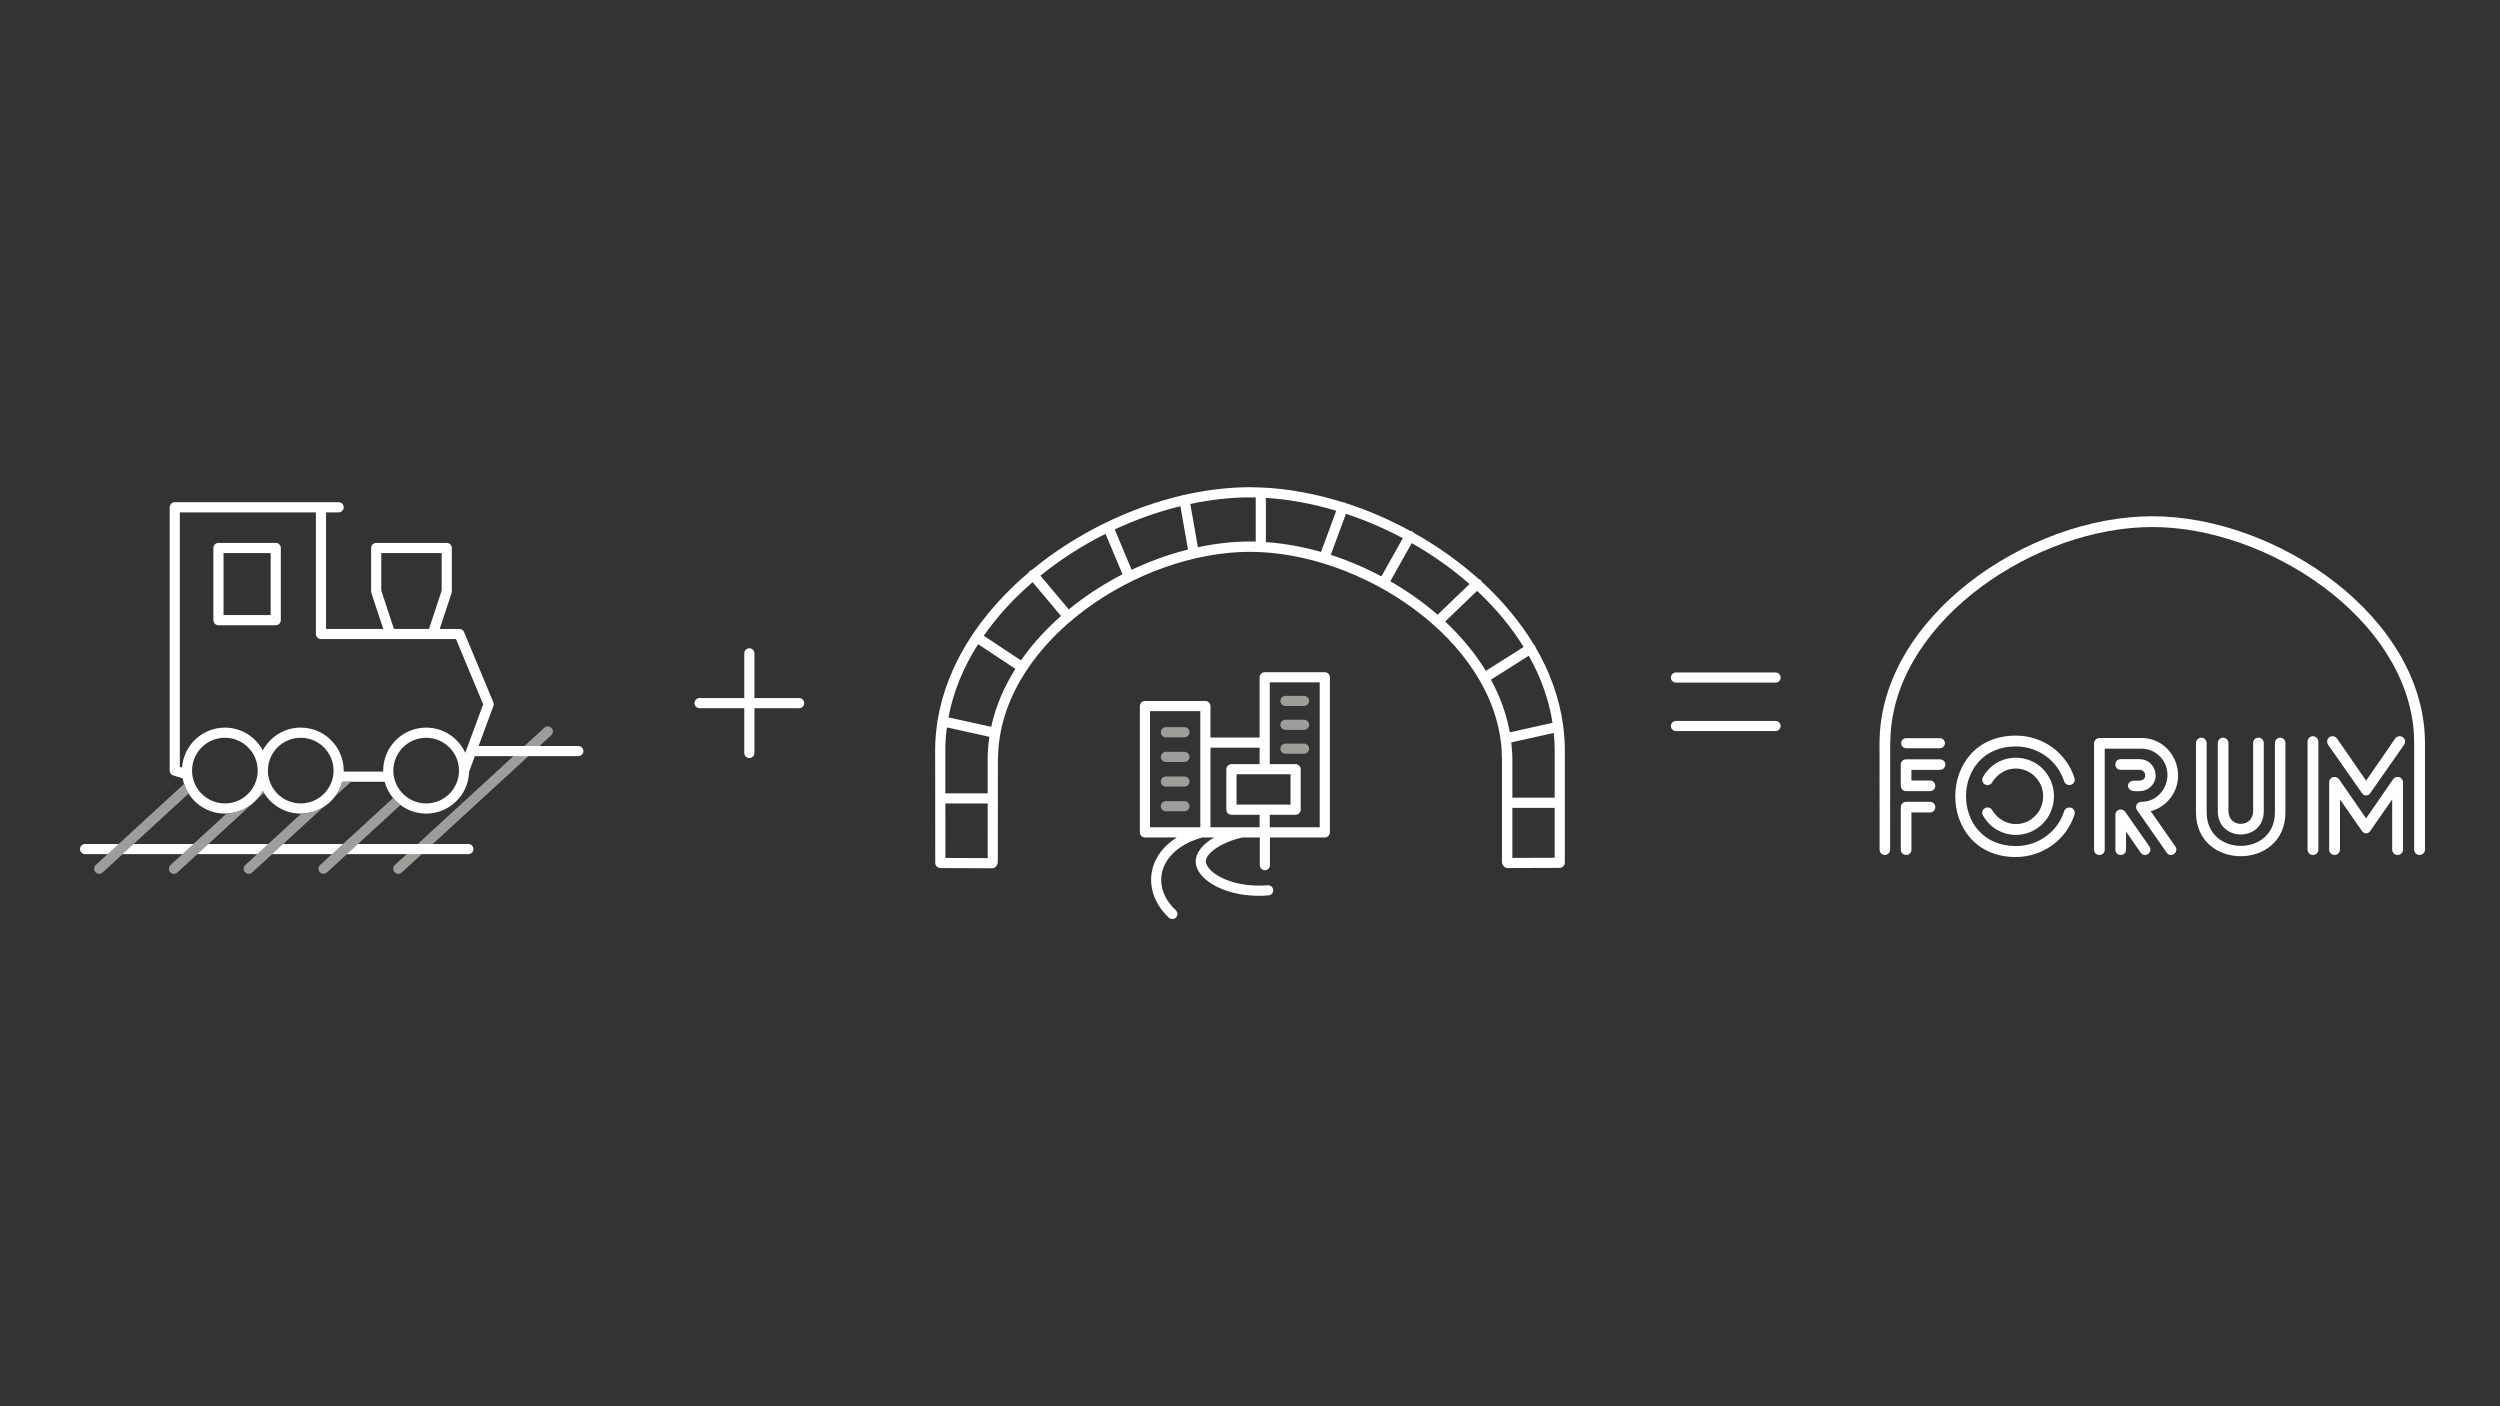 <svg xmlns="http://www.w3.org/2000/svg" id="Ebene_1" viewBox="0 0 453.543 255.118"><rect x="0" y="0" width="453.543" height="255.118" fill="#333333" stroke="none"/><defs><style>      .st0 {        fill: #fff;      }      .st1 {        fill: #9d9d9c;      }    </style></defs><g><g><path class="st0" d="M365.699,149.504c-.895,0-1.732-.26-2.425-.693-.751-.404-1.386-1.068-1.848-1.819-.26-.491-.837-.635-1.328-.375-.462.288-.635.837-.346,1.328.606,1.068,1.472,1.963,2.512,2.598,1.039.577,2.223.924,3.435.924,1.934,0,3.666-.78,4.937-2.079,1.212-1.27,1.992-3.002,1.992-4.937s-.78-3.666-1.992-4.937c-1.27-1.27-3.002-2.05-4.937-2.05-1.212,0-2.396.318-3.435.924s-1.905,1.501-2.512,2.569c-.289.491-.116,1.097.346,1.357.491.26,1.068.086,1.328-.404.462-.751,1.097-1.386,1.848-1.819.722-.433,1.53-.664,2.425-.664,1.386,0,2.627.577,3.493,1.472.924.895,1.472,2.165,1.472,3.551,0,1.415-.548,2.685-1.472,3.58-.866.924-2.108,1.472-3.493,1.472Z"></path><path class="st0" d="M375.717,142.373c.52-.144.78-.693.635-1.212-.722-2.281-2.165-4.215-4.042-5.6-1.877-1.328-4.129-2.108-6.611-2.108-14.637,0-14.637,22.027,0,22.027,2.483,0,4.735-.808,6.611-2.136,1.877-1.357,3.32-3.32,4.042-5.572.144-.52-.116-1.097-.635-1.241-.52-.144-1.097.116-1.241.635-.606,1.877-1.761,3.464-3.349,4.59-1.501,1.097-3.377,1.732-5.427,1.732-12.038,0-12.038-18.072,0-18.072,2.05,0,3.926.664,5.427,1.732,1.588,1.155,2.743,2.742,3.349,4.59.144.52.722.808,1.241.635Z"></path></g><g><path class="st0" d="M387.202,141.623c-1.559,0-1.501,1.819,0,1.905.317.029.693,0,.953,0,1.588,0,2.916-1.241,2.916-2.858,0-1.472-1.155-2.945-2.916-2.945h-3.435c-1.27,0-1.27,1.934,0,1.934h3.435c.548,0,1.01.404,1.01.981,0,1.126-1.068.982-1.963.982Z"></path><path class="st0" d="M388.473,133.886h-7.593c-.52,0-.982.433-.982.953v19.313c0,1.27,1.934,1.27,1.934,0v-18.332h6.64c1.299,0,2.483.52,3.349,1.386,2.974,3.002.895,8.256-3.349,8.256-.722,0-1.299.837-.722,1.588l5.341,7.65c.693,1.04,2.281-.086,1.559-1.126l-4.475-6.409c1.155-.289,2.194-.924,3.031-1.761,4.157-4.273,1.184-11.519-4.734-11.519Z"></path><path class="st0" d="M385.528,147.253c-.548-.722-1.761-.433-1.761.606v6.293c0,1.27,1.934,1.27,1.934,0v-3.291l2.656,3.839c.751,1.04,2.309-.086,1.588-1.126l-4.417-6.322Z"></path></g><path class="st0" d="M413.663,133.828c-.548,0-.953.433-.953.982v12.587c0,8.083-12.385,8.083-12.385,0v-12.587c0-.548-.433-.982-.982-.982-.52,0-.953.433-.953.982v12.587c0,10.566,16.224,10.595,16.224,0v-12.587c0-.548-.433-.982-.953-.982Z"></path><path class="st0" d="M403.299,133.828c-.52,0-.953.433-.953.982v12.356c0,5.63,8.343,5.63,8.343,0v-12.356c0-.548-.433-.982-.953-.982-.577,0-.981.433-.981.982v12.356c0,3.06-4.475,3.06-4.475,0v-12.356c0-.548-.433-.982-.981-.982Z"></path><path class="st0" d="M419.607,133.569c-.548,0-.981.433-.981.981v19.573c0,.548.433.982.981.982.549,0,.982-.433.982-.982v-19.573c0-.548-.433-.981-.982-.981Z"></path><g><path class="st0" d="M350.145,145.462h-4.33c-.548,0-.982.433-.982.953v7.737c0,.52.433.953.982.953.52,0,.953-.433.953-.953v-6.755h3.378c.52,0,.953-.433.953-.981,0-.52-.433-.953-.953-.953Z"></path><path class="st0" d="M351.934,137.755h-6.12c-.548,0-.982.404-.982.953v3.869c0,.52.433.953.982.953h4.33c.52,0,.953-.433.953-.953,0-.548-.433-.981-.953-.981h-3.378v-1.934h5.168c.548,0,.981-.433.981-.953,0-.548-.433-.953-.981-.953Z"></path><path class="st0" d="M345.819,135.746h6.11c.505,0,.914-.409.914-.914s-.409-.914-.914-.914h-6.11c-.505,0-.914.409-.914.914s.409.914.914.914Z"></path></g><path class="st0" d="M390.455,93.659c-22.741,0-49.477,18.435-49.477,41.176l.015,19.317c0,.52.404.953.953.953.52,0,.953-.433.953-.953l.015-19.317.088-1.953c1.494-20.813,26.577-37.27,47.453-37.27s45.96,16.457,47.454,37.27l.06,1.953v19.289c0,.548.433.982.953.982.577,0,1.01-.433,1.01-.982v-19.289c0-22.741-26.736-41.176-49.477-41.176Z"></path><g><path class="st0" d="M435.544,141.132c-.433-.317-1.068-.202-1.386.231l-4.908,7.102-4.908-7.102c-.318-.433-.953-.548-1.386-.231-.26.173-.404.491-.404.78v12.212c0,.548.433.982.953.982.577,0,1.01-.433,1.01-.982v-9.094l4.02,5.779c.346.498,1.083.498,1.43,0l4.02-5.779v9.094c0,.548.433.982,1.01.982.52,0,.953-.433.953-.982v-12.212c0-.288-.144-.606-.404-.78Z"></path><path class="st0" d="M435.919,133.742c-.433-.317-1.068-.202-1.385.231l-5.283,7.651-5.283-7.651c-.317-.433-.953-.548-1.385-.231-.433.318-.52.924-.231,1.357l6.186,8.841c.347.496,1.081.496,1.428,0l6.186-8.841c.289-.433.202-1.039-.231-1.357Z"></path></g></g><g><path class="st0" d="M322.116,130.789h-18.068c-.509,0-.921.412-.921.921s.412.921.921.921h18.068c.509,0,.921-.412.921-.921s-.412-.921-.921-.921Z"></path><path class="st0" d="M304.048,123.841h18.068c.509,0,.921-.412.921-.921s-.412-.921-.921-.921h-18.068c-.509,0-.921.412-.921.921s.412.921.921.921Z"></path><path class="st0" d="M144.978,126.639h-8.112v-8.113c0-.509-.413-.921-.921-.921s-.921.412-.921.921v8.113h-8.112c-.509,0-.921.412-.921.921s.413.921.921.921h8.112v8.112c0,.509.413.921.921.921s.921-.412.921-.921v-8.112h8.112c.509,0,.921-.412.921-.921s-.413-.921-.921-.921Z"></path></g><path class="st1" d="M100.07,132.067c-.344-.374-.926-.398-1.302-.056l-27.132,24.913c-.375.345-.4.927-.056,1.302.182.198.43.298.679.298.223,0,.446-.08.623-.242l27.132-24.913c.375-.345.4-.927.056-1.302Z"></path><path class="st0" d="M84.962,154.957H15.434c-.509,0-.921-.412-.921-.921s.413-.921.921-.921h69.529c.509,0,.921.412.921.921s-.413.921-.921.921Z"></path><g><path class="st0" d="M104.916,135.337h-18.091l2.686-7.265c.081-.218.076-.459-.014-.674l-5.305-12.732c-.143-.343-.478-.566-.851-.566h-3.572l2.154-6.511c.031-.093.047-.19.047-.289v-7.887c0-.509-.413-.921-.921-.921h-12.798c-.509,0-.921.412-.921.921v7.887c0,.099.016.196.047.289l2.154,6.511h-10.38v-21.148h2.284c.509,0,.921-.412.921-.921s-.413-.921-.921-.921h-29.731c-.509,0-.921.412-.921.921v47.77c0,.404.264.761.649.88l1.701.525c.664,3.631,3.846,6.394,7.666,6.394,2.974,0,5.563-1.674,6.878-4.129,1.315,2.455,3.904,4.129,6.879,4.129,3.602,0,6.632-2.457,7.525-5.78h7.707c.893,3.324,3.924,5.78,7.526,5.78,4.236,0,7.687-3.396,7.79-7.608l1.04-2.813h18.772c.509,0,.921-.412.921-.921s-.413-.921-.921-.921ZM69.172,107.151v-6.817h10.955v6.817l-2.298,6.948h-6.358l-2.298-6.948ZM40.799,145.758c-3.285,0-5.957-2.673-5.957-5.957s2.672-5.958,5.957-5.958,5.957,2.673,5.957,5.958-2.672,5.957-5.957,5.957ZM54.556,145.758c-3.285,0-5.957-2.673-5.957-5.957s2.672-5.958,5.957-5.958,5.957,2.673,5.957,5.958-2.672,5.957-5.957,5.957ZM77.314,145.758c-3.285,0-5.957-2.673-5.957-5.957s2.672-5.958,5.957-5.958,5.957,2.673,5.957,5.958-2.672,5.957-5.957,5.957ZM84.405,136.57c-1.231-2.691-3.943-4.569-7.091-4.569-4.301,0-7.8,3.499-7.8,7.8,0,.06.008.117.009.177h-7.176c.001-.059.009-.117.009-.177,0-4.301-3.499-7.8-7.8-7.8-2.975,0-5.564,1.675-6.879,4.129-1.315-2.455-3.904-4.129-6.878-4.129-4.113,0-7.485,3.203-7.772,7.245l-.403-.124v-46.17h24.684v22.069c0,.509.413.921.921.921h20.259c.002,0,.004.001.006.001.002,0,.004-.001.006-.001h4.227l4.93,11.832-3.252,8.797Z"></path><path class="st0" d="M50.024,98.492h-10.391c-.509,0-.921.412-.921.921v13.094c0,.509.413.921.921.921h10.391c.509,0,.921-.412.921-.921v-13.094c0-.509-.413-.921-.921-.921ZM49.102,111.586h-8.548v-11.252h8.548v11.252Z"></path></g><path class="st1" d="M33.384,142.222l-16.012,14.703c-.375.345-.4.927-.056,1.302.182.198.43.298.679.298.223,0,.446-.08.623-.242l15.59-14.315c-.343-.541-.621-1.126-.824-1.745Z"></path><g><path class="st0" d="M283.598,131.792c-.003-.05.008-.098-.003-.148-.003-.015-.014-.025-.018-.04-.668-4.987-2.417-9.749-5.002-14.166-.023-.094-.05-.188-.104-.274-.051-.08-.12-.138-.188-.196-2.499-4.15-5.719-7.991-9.453-11.42-.043-.102-.1-.201-.181-.285-.114-.118-.254-.185-.4-.229-3.538-3.167-7.501-5.976-11.72-8.338-.076-.104-.17-.197-.289-.264-.123-.069-.255-.1-.388-.109-3.767-2.054-7.719-3.761-11.734-5.054-.055-.035-.103-.079-.167-.103-.12-.045-.243-.062-.364-.057-4.932-1.542-9.943-2.467-14.803-2.669-.017-.001-.032-.01-.05-.01-.014,0-.025.007-.038.008-.644-.026-1.287-.049-1.925-.049-3.888,0-7.898.489-11.904,1.395-.05.001-.098-.013-.148-.004-.072.013-.132.049-.197.077-9.743,2.263-19.44,7.041-27.318,13.534-.136.032-.267.086-.381.183-.108.09-.183.202-.238.322-8.517,7.204-14.777,16.446-16.464,26.692-.007.023-.023.04-.028.063-.008.034.002.067-.002.101-.279,1.749-.437,3.525-.437,5.327l.007,8.726c-.001.013-.007.023-.007.036,0,.013.007.024.007.036l.01,11.684c0,.068.025.128.039.192.012.055.012.114.033.164.027.064.073.114.113.169.029.041.049.088.084.124.043.044.101.07.153.104.047.031.087.072.14.094.055.024.12.025.18.037.059.012.114.036.176.036l9.405.04h.004c.392,0,.721-.247.855-.593.098-.146.169-.31.169-.496l.014-18.584.085-1.879c1.437-20.022,25.568-35.855,45.651-35.855s44.215,15.832,45.652,35.855l.058,1.879v18.556c0,.194.07.362.166.511.02.048.057.085.084.128.009.009.013.022.021.032.166.239.43.405.743.405h.003l9.472-.032c.079-0.0.149-.027.222-.045.044-.011.093-.01.134-.027.081-.034.148-.09.215-.145.024-.02.056-.03.078-.053.056-.056.092-.127.132-.196.02-.034.05-.06.065-.097.026-.062.029-.134.041-.202.009-.052.031-.1.031-.155v-20.45c0-1.446-.11-2.874-.291-4.287ZM282.047,136.079v8.635h-7.677v-6.864c0-1.067-.079-2.122-.198-3.168l7.706-1.712c.1,1.028.17,2.062.17,3.109ZM274.369,146.556h7.677v9.056l-7.677.026v-9.082ZM260.821,111.537c-2.627-2.282-5.528-4.324-8.601-6.087l3.896-6.919c3.755,2.135,7.292,4.629,10.481,7.425l-5.698,5.469c-.034.033-.05.076-.078.113ZM241.428,100.661l2.752-7.45c3.527,1.168,6.997,2.659,10.323,4.431l-3.895,6.918c-2.951-1.568-6.036-2.886-9.179-3.899ZM229.656,98.35v-8.02c4.203.254,8.509,1.056,12.762,2.329l-2.759,7.471c-3.326-.948-6.692-1.552-10.003-1.78ZM215.51,99.629c.004.023.018.041.023.064-3.477.87-6.923,2.112-10.232,3.68l-3.07-7.324c3.866-1.803,7.881-3.227,11.913-4.214l1.366,7.794ZM193.894,110.554l-5.144-6.118c3.614-2.924,7.606-5.488,11.815-7.593l3.079,7.343c-3.476,1.785-6.768,3.93-9.75,6.367ZM171.505,145.763h7.675l.008,9.915-7.675-.033-.008-9.882ZM179.179,143.921h-7.675l-.006-7.842c0-1.387.106-2.757.281-4.112l7.714,1.703c-.206,1.374-.318,2.768-.318,4.18l.005,6.071ZM179.821,131.856l-7.752-1.711c.875-4.689,2.746-9.151,5.38-13.28l6.738,4.467c.007.005.015.006.021.01-2.064,3.289-3.588,6.815-4.388,10.514ZM185.22,119.812c-.006-.004-.009-.011-.015-.015l-6.733-4.464c2.459-3.528,5.464-6.792,8.862-9.718l5.154,6.13c-2.777,2.442-5.238,5.149-7.268,8.067ZM217.319,99.28l-1.376-7.853c3.647-.773,7.29-1.196,10.829-1.196.345,0,.695.018,1.042.026v8.006c-.347-.009-.697-.026-1.042-.026-3.102,0-6.281.368-9.453,1.042ZM262.178,112.752l5.793-5.56c3.302,3.085,6.168,6.505,8.443,10.182l-6.855,4.33c-1.98-3.236-4.484-6.245-7.381-8.952ZM270.482,123.301l6.868-4.338c2.144,3.826,3.644,7.907,4.306,12.169l-7.752,1.722c-.599-3.331-1.776-6.532-3.422-9.553Z"></path><path class="st1" d="M211.514,142.707h3.364c.509,0,.921-.412.921-.921s-.413-.921-.921-.921h-3.364c-.509,0-.921.412-.921.921s.413.921.921.921Z"></path><path class="st1" d="M214.878,145.34h-3.364c-.509,0-.921.412-.921.921s.413.921.921.921h3.364c.509,0,.921-.412.921-.921s-.413-.921-.921-.921Z"></path><path class="st1" d="M214.878,136.392h-3.364c-.509,0-.921.412-.921.921s.413.921.921.921h3.364c.509,0,.921-.412.921-.921s-.413-.921-.921-.921Z"></path><path class="st1" d="M214.878,131.918h-3.364c-.509,0-.921.412-.921.921s.413.921.921.921h3.364c.509,0,.921-.412.921-.921s-.413-.921-.921-.921Z"></path><path class="st0" d="M240.339,121.951h-10.901c-.509,0-.921.412-.921.921v10.931h-8.914v-5.711c0-.509-.413-.921-.921-.921h-10.97c-.509,0-.921.412-.921.921v22.915c0,.509.413.921.921.921h5.799c-1.411.884-2.828,2.142-3.751,3.912-1.821,3.491-.918,7.67,2.3,10.645.177.163.401.244.625.244.248,0,.495-.1.676-.296.346-.373.323-.956-.051-1.302-2.63-2.431-3.364-5.664-1.917-8.44,1.713-3.286,5.738-4.502,6.757-4.764h2.122c-2.086,1.218-3.352,2.773-3.351,4.339.001,1.054.558,2.125,1.61,3.097,1.72,1.589,5.142,3.148,9.862,3.148.565,0,1.147-.022,1.748-.07.507-.039.886-.483.846-.99-.039-.507-.491-.88-.99-.846-5.038.387-8.651-1.15-10.215-2.596-.646-.597-1.017-1.233-1.018-1.745-.001-1.366,2.539-3.403,6.649-4.337h3.138v5.033c0,.509.412.921.921.921s.921-.412.921-.921v-5.033h9.949c.509,0,.921-.412.921-.921v-28.135c0-.509-.412-.921-.921-.921ZM224.325,145.972v-5.501h9.798v5.501h-9.798ZM208.632,129.013h9.127v21.073h-9.127v-21.073ZM219.602,135.644h8.914v2.984h-5.113c-.509,0-.921.412-.921.921v7.343c0,.509.413.921.921.921h5.113v2.272h-8.914v-14.441ZM239.418,150.086h-9.06v-2.272h4.686c.509,0,.921-.412.921-.921v-7.343c0-.509-.412-.921-.921-.921h-4.686v-14.836h9.06v26.293Z"></path><path class="st1" d="M233.206,136.744h3.364c.509,0,.921-.412.921-.921s-.412-.921-.921-.921h-3.364c-.509,0-.921.412-.921.921s.412.921.921.921Z"></path><path class="st1" d="M233.206,132.412h3.364c.509,0,.921-.412.921-.921s-.412-.921-.921-.921h-3.364c-.509,0-.921.412-.921.921s.412.921.921.921Z"></path><path class="st1" d="M233.206,128.079h3.364c.509,0,.921-.412.921-.921s-.412-.921-.921-.921h-3.364c-.509,0-.921.412-.921.921s.412.921.921.921Z"></path></g><path class="st1" d="M47.663,143.471c-1.265,2.361-3.713,3.984-6.544,4.105l-10.181,9.349c-.375.345-.4.927-.056,1.302.182.198.43.298.679.298.223,0,.446-.08.623-.242l15.716-14.431c-.078-.128-.167-.248-.237-.38Z"></path><g><path class="st1" d="M63.679,141.819h-1.612c-.268.998-.732,1.915-1.343,2.713l2.954-2.713Z"></path><path class="st1" d="M54.666,147.594l-10.162,9.33c-.375.345-.4.927-.056,1.302.182.198.43.298.679.298.223,0,.446-.08.623-.242l12.96-11.9c-1.173.747-2.558,1.188-4.044,1.212Z"></path></g><path class="st1" d="M71.308,144.77l-13.238,12.155c-.375.345-.4.927-.056,1.302.182.198.43.298.679.298.223,0,.446-.08.623-.242l13.328-12.238c-.494-.371-.943-.799-1.337-1.274Z"></path></svg>
